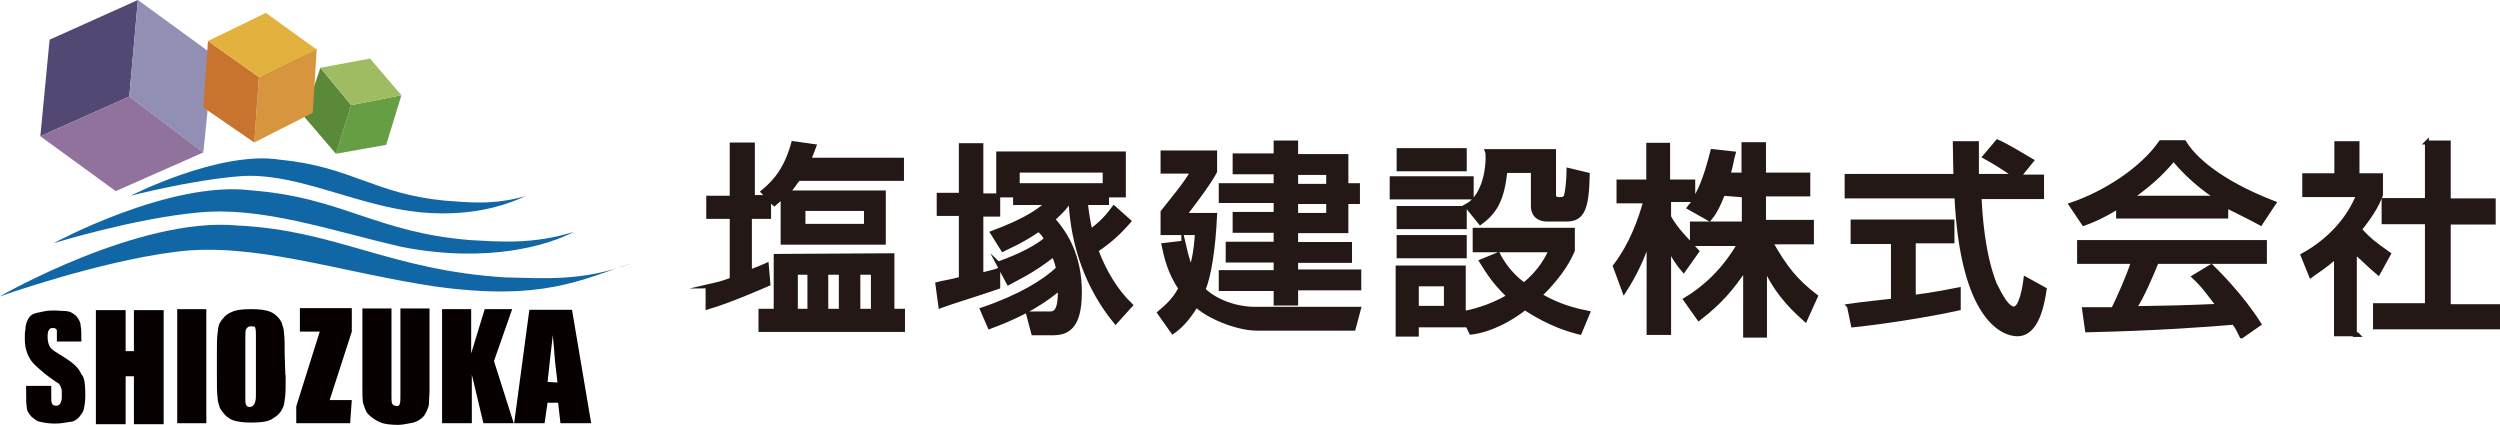 <?xml version="1.0" encoding="UTF-8"?>
<svg id="_レイヤー_2" data-name="レイヤー 2" xmlns="http://www.w3.org/2000/svg" viewBox="0 0 75.61 12.85">
  <defs>
    <style>
      .cls-1 {
        fill: #524873;
      }

      .cls-1, .cls-2, .cls-3, .cls-4, .cls-5, .cls-6, .cls-7, .cls-8, .cls-9, .cls-10, .cls-11 {
        stroke-width: 0px;
      }

      .cls-2 {
        fill: #598939;
      }

      .cls-3 {
        fill: #070001;
      }

      .cls-4 {
        fill: #1166a5;
      }

      .cls-5 {
        fill: #c8732e;
      }

      .cls-6 {
        fill: #d7953e;
      }

      .cls-7 {
        fill: #918fb3;
      }

      .cls-8 {
        fill: #90729d;
      }

      .cls-9 {
        fill: #a0bc62;
      }

      .cls-10 {
        fill: #e3b13e;
      }

      .cls-11 {
        fill: #669e44;
      }

      .cls-12 {
        fill: #231815;
        stroke: #231815;
        stroke-miterlimit: 10;
        stroke-width: .12px;
      }
    </style>
  </defs>
  <g id="_レイヤー_1-2" data-name="レイヤー 1">
    <g>
      <g>
        <polygon class="cls-11" points="10.62 3.18 12.14 2.88 11.68 4.38 10.16 4.65 10.62 3.18"/>
        <polygon class="cls-2" points="10.62 3.18 9.69 2.05 9.19 3.52 10.16 4.65 10.62 3.18"/>
        <polygon class="cls-9" points="10.62 3.18 9.69 2.05 11.19 1.77 12.14 2.88 10.62 3.18"/>
        <polygon class="cls-1" points="3.91 2.92 1.22 4.12 1.5 1.2 4.17 0 3.91 2.92"/>
        <polygon class="cls-7" points="3.91 2.92 6.15 4.61 6.45 1.66 4.17 0 3.91 2.92"/>
        <polygon class="cls-8" points="3.91 2.92 6.15 4.61 3.5 5.78 1.22 4.12 3.91 2.92"/>
        <polygon class="cls-6" points="7.83 2.33 9.58 1.47 9.46 3.41 7.69 4.31 7.83 2.33"/>
        <polygon class="cls-5" points="7.83 2.33 6.29 1.24 6.15 3.25 7.69 4.31 7.83 2.33"/>
        <polygon class="cls-10" points="7.83 2.33 6.29 1.24 8.04 .39 9.58 1.5 7.83 2.33"/>
        <path class="cls-4" d="m3.91,5.94s2.72-1.4,4.56-1.11c2.16.21,2.86,1.04,5,1.24.71.05,1.45.14,2.42-.14-.58.28-1.93.76-3.87.39-1.68-.32-3.27-1.11-4.77-.99s-3.34.6-3.34.6Z"/>
        <path class="cls-4" d="m1.63,7.35s3.52-1.91,5.99-1.59c2.72.21,3.75,1.27,6.59,1.5.9.05,1.91.14,3.15-.25-.74.39-2.56.97-5.2.46-2.21-.51-4.26-1.24-6.19-1.04-1.93.18-4.33.92-4.33.92Z"/>
        <path class="cls-4" d="m0,8.96s4.21-2.42,7.18-2.14c2.99.14,4.63,1.36,8.11,1.57,1.11.02,2.33.14,3.85-.44-1.57.51-2.72,1.17-6.01.71-2.9-.44-5.5-1.36-7.85-1.04-2.35.3-5.27,1.34-5.27,1.34Z"/>
        <g>
          <path class="cls-3" d="m2.58,11.95c0,.18-.02.32-.05.44-.02.09-.09.16-.14.23-.07.07-.16.14-.28.14-.14.02-.25.05-.44.05s-.32-.02-.44-.05c-.14-.02-.18-.09-.28-.16-.07-.09-.14-.16-.14-.28-.02-.09-.02-.25-.02-.51v-.14h.76v.3c0,.14,0,.18.02.23s.05.07.14.07.16-.09.16-.28c0-.14,0-.21-.02-.25-.02-.07-.05-.14-.14-.18-.32-.21-.51-.39-.64-.51-.18-.16-.32-.44-.32-.78,0-.14,0-.23.02-.32,0-.09.02-.18.07-.28.07-.14.16-.18.28-.21.14-.02.25-.07.46-.07.18,0,.35.02.44.02.14.02.18.07.28.14.07.09.14.18.14.32.02.07.02.18.02.41v.05h-.74v-.32c0-.07-.05-.09-.14-.09s-.14.09-.14.25c0,.14.02.23.07.32s.18.16.44.32c.25.16.44.32.51.51.09.07.12.3.12.62Z"/>
          <path class="cls-3" d="m4.95,12.83h-.9v-1.45h-.25v1.45h-.9v-3.45h.9v1.24h.25v-1.24h.9v3.45Z"/>
          <path class="cls-3" d="m6.24,12.8h-.88v-3.45h.88v3.45Z"/>
          <path class="cls-3" d="m8.64,11.35c0,.32,0,.53-.02.67-.02.14-.02.23-.07.32-.07.16-.18.25-.35.35-.14.07-.35.09-.6.09-.23,0-.44-.02-.6-.09-.14-.07-.25-.18-.35-.35-.02-.09-.07-.18-.07-.32-.02-.14-.02-.39-.02-.67v-.6c0-.32,0-.53.02-.67.02-.14.02-.23.07-.32.09-.14.18-.25.35-.32.14-.07.35-.09.6-.09s.44.02.6.09c.14.07.25.18.32.32.02.09.07.18.07.32.02.14.02.39.02.64l.02.62h0Zm-.9.6v-1.8c0-.09,0-.18-.02-.23,0-.05-.05-.05-.14-.05-.07,0-.09.02-.14.09-.02.05-.02.14-.02.32v1.75c0,.09,0,.16.02.21s.05.07.14.07c.12-.05.16-.14.16-.37Z"/>
          <path class="cls-3" d="m10.59,12.8h-1.63v-.51l.71-2.26h-.6v-.71h1.57v.71l-.67,2.07h.67l-.05.69h0Z"/>
          <path class="cls-3" d="m12.99,11.81c0,.16-.02.32-.02.44-.02.09-.07.21-.14.32-.07.09-.18.16-.32.21-.14.02-.32.07-.46.07-.21,0-.44-.02-.58-.09s-.25-.14-.35-.25c-.07-.09-.09-.18-.14-.32-.02-.14-.02-.28-.02-.51v-2.35h.88v2.67c0,.09,0,.16.02.21.02.02.05.07.14.07.05,0,.09-.02.09-.07.02-.02.02-.14.02-.25v-2.63h.88v2.49Z"/>
          <path class="cls-3" d="m15.54,12.8h-.92l-.35-1.47v1.47h-.9v-3.45h.88v1.34l.41-1.34h.83l-.55,1.57.6,1.89Z"/>
          <path class="cls-3" d="m17.87,12.8h-.92l-.07-.62h-.32l-.09.62h-.92l.46-3.43h1.29l.58,3.43Zm-1.01-1.22c-.02-.25-.07-.53-.09-.85s-.05-.51-.05-.6c-.02.16-.05.44-.09.78-.02.23-.05.44-.07.64l.3.02h0Z"/>
        </g>
      </g>
      <g>
        <path class="cls-12" d="m21.39,8.66c.21-.05.39-.07.74-.21v-1.89h-.71v-.58h.71v-1.61h.64v1.59h.46l-.16-.16c.39-.32.71-.71.92-1.47l.64.09c-.05.14-.09.23-.16.41h2.81v.58h-3.13c-.07.07-.14.21-.32.41h2.9v1.52h-3.06v-1.4c-.07.07-.14.14-.25.23l-.16-.14v.53h-.58v1.66c.16-.07.25-.09.51-.21l.05.58s-1.15.51-1.84.71v-.64Zm5.6-.94v1.68h.32v.58h-4.31v-.58h.46v-1.66s3.52-.02,3.52-.02Zm-2.92.53v1.15h.41v-1.15h-.41Zm.23-1.93v.51h1.89v-.51h-1.89Zm.69,1.93v1.15h.44v-1.15h-.44Zm.97,0v1.15h.44v-1.15h-.44Z"/>
        <path class="cls-12" d="m30.19,8.68c-.51.18-1.43.46-1.75.58l-.09-.67c.18-.05.39-.07.71-.16v-1.96h-.67v-.58h.67v-1.5h.62v1.52h.51v.58h-.51v1.82c.32-.09.39-.09.51-.14v.51Zm0-.71c.71-.25,1.17-.51,1.45-.74-.07-.14-.14-.21-.23-.28-.51.35-.9.51-1.08.6l-.32-.51c1.11-.41,1.5-.74,1.66-.9h-.97v-.23h-.51v-1.27h3.8v1.27h-.51v.23h-.64c.05.41.07.53.14.85.32-.23.51-.44.71-.71l.46.41c-.16.18-.44.51-.99.88.23.62.58,1.22,1.04,1.66l-.46.51c-.85-1.04-1.29-2.3-1.36-3.62h-.07c-.07.14-.21.28-.46.51.39.44.81,1.11.81,2.21s-.41,1.24-.83,1.24h-.58l-.16-.6h.64c.14,0,.35,0,.32-.76-.71.6-1.45.92-2.12,1.17l-.23-.53c1.15-.39,1.89-.85,2.3-1.24-.02-.07-.05-.23-.14-.41-.64.51-1.17.74-1.36.85l-.32-.6Zm3.22-2.37v-.44h-2.63v.44h2.63Z"/>
        <path class="cls-12" d="m35.79,7.32c.05.21.09.46.23.81.05-.14.14-.44.18-1.08h-1.04v-.64c.25-.32.74-.9.9-1.22h-.9v-.58h1.59v.58c-.18.35-.76,1.11-.92,1.31h.92c-.05,1.06-.18,1.84-.35,2.26.32.32.92.58,1.57.58h3.13l-.16.6h-2.92c-.64,0-1.52-.39-1.84-.71-.28.46-.51.67-.71.81l-.41-.58c.16-.14.44-.35.64-.74-.35-.51-.44-.99-.51-1.31l.6-.07Zm3.41-2.97v.37h1.52v.88h.35v.51h-.35v.88h-1.52v.39h1.63v.51h-1.63v.32h1.91v.51h-1.91v.46h-.62v-.44h-1.66v-.51h1.66v-.35h-1.45v-.51h1.45v-.39h-1.24v-.51h1.24v-.39h-1.66v-.48h1.66v-.39h-1.24v-.51h1.24v-.39h.62v.05h0Zm0,.88v.39h.97v-.39h-.97Zm0,.88v.39h.97v-.39h-.97Z"/>
        <path class="cls-12" d="m42.09,5.39h2.42v.58h-2.42v-.58Zm.21-.85h2v.58h-2v-.58Zm0,1.75h2v.58h-2v-.58Zm2,3.41v.14h-1.45v.28h-.58v-2.03h2v1.38c.23-.05.76-.16,1.36-.51-.53-.51-.71-.88-.83-1.06l.51-.21c.09.18.32.58.78.92.51-.41.71-.83.81-1.04h-2.3v-.62h2.97v.62c-.09.23-.35.74-.99,1.36.28.16.71.39,1.45.53l-.25.6c-.28-.07-.88-.23-1.66-.74-.76.58-1.36.71-1.63.74l-.18-.37Zm-2-2.53h2v.58h-2v-.58Zm.55,1.43v.71h.88v-.71h-.88Zm1.5-2.37c.58-.32.64-1.22.64-1.43,0-.09,0-.18-.02-.23h2.03v1.31c0,.07.02.14.14.14h.09c.07,0,.14-.07.14-.14.02-.05.07-.44.07-.74l.58.14c-.02,1.04-.16,1.36-.64,1.36h-.58c-.44,0-.44-.35-.44-.41v-1.06h-.83c-.09.83-.28,1.22-.76,1.57l-.41-.51Z"/>
        <path class="cls-12" d="m52.11,5.87c-.16.41-.28.6-.41.76l-.62-.35c.05-.07.14-.14.16-.23h-.76v.51c.21.39.58.74.85,1.04l-.41.58c-.18-.21-.32-.41-.44-.71v2.6h-.62v-2.83c-.16.53-.41,1.06-.74,1.57l-.28-.76c.51-.67.76-1.4.92-1.96h-.81v-.6h.9v-1.11h.6v1.11h.76v.6c.16-.25.35-.6.58-1.52l.64.07c-.05.16-.07.39-.16.64h.46v-.92h.62v.92h1.34v.6h-1.34v.83h1.45v.62h-1.24c.44.78.76,1.17,1.36,1.63l-.32.71c-.23-.21-.83-.71-1.22-1.59v2.07h-.6v-2.03c-.39.6-.78,1.04-1.4,1.52l-.41-.58c.58-.35,1.17-.88,1.63-1.68h-1.43v-.62h1.57v-.85l-.62-.05h0Z"/>
        <path class="cls-12" d="m61.05,5.34h.71v.62h-1.89c.02.46.09,1.7.46,2.63.05.07.32.74.58.74.21,0,.32-.64.35-.9l.58.32c-.07.46-.23,1.36-.83,1.36-.39,0-1.66-.41-1.84-4.17h-3.32v-.62h3.29c0-.14-.02-.81-.02-.99h.67v.99h1.15c-.32-.23-.58-.39-.92-.58l.39-.46c.32.14.71.39,1.04.58l-.39.48Zm-5.14,3.91c.32-.05,1.17-.14,1.34-.16v-1.77h-1.22v-.62h3.02v.6h-1.17v1.68c.71-.09,1.08-.18,1.36-.23v.58c-1.04.23-2.49.44-3.2.51l-.12-.58Z"/>
        <path class="cls-12" d="m64.06,6.26c-.46.28-.76.41-1.04.51l-.39-.58c1.04-.35,2.16-1.08,2.72-1.89h.71c.44.71,1.47,1.36,2.72,1.84l-.41.62c-.25-.14-.62-.32-1.04-.53v.32h-3.27v-.3h0Zm3.73,3.91c-.07-.14-.09-.21-.23-.41-.85.07-2.26.18-4.44.23l-.09-.64h.88c.16-.32.46-.99.6-1.43h-1.63v-.6h5.62v.6h-3.27c-.21.51-.44,1.04-.67,1.4,1.17-.02,1.31-.02,2.53-.07-.32-.41-.44-.6-.74-.88l.53-.32c.18.18.9.88,1.45,1.75l-.53.37Zm-.74-4.19c-.71-.46-1.17-.99-1.31-1.17-.23.28-.58.67-1.29,1.17h2.6Z"/>
        <path class="cls-12" d="m71.29,10.11h-.64v-2.35c-.39.35-.58.44-.76.58l-.25-.62c.81-.44,1.4-1.11,1.68-1.82h-1.63v-.6h.97v-.97h.64v.97h.71v.6c-.09.23-.23.53-.64,1.04.32.35.46.44.88.74l-.32.58c-.28-.23-.44-.41-.71-.64v2.51h.09Zm2.1-5.8h.67v1.75h1.36v.67h-1.36v2.53h1.5v.64h-3.73v-.67h1.57v-2.51h-1.31v-.67h1.31v-1.75h0Z"/>
      </g>
    </g>
  </g>
</svg>